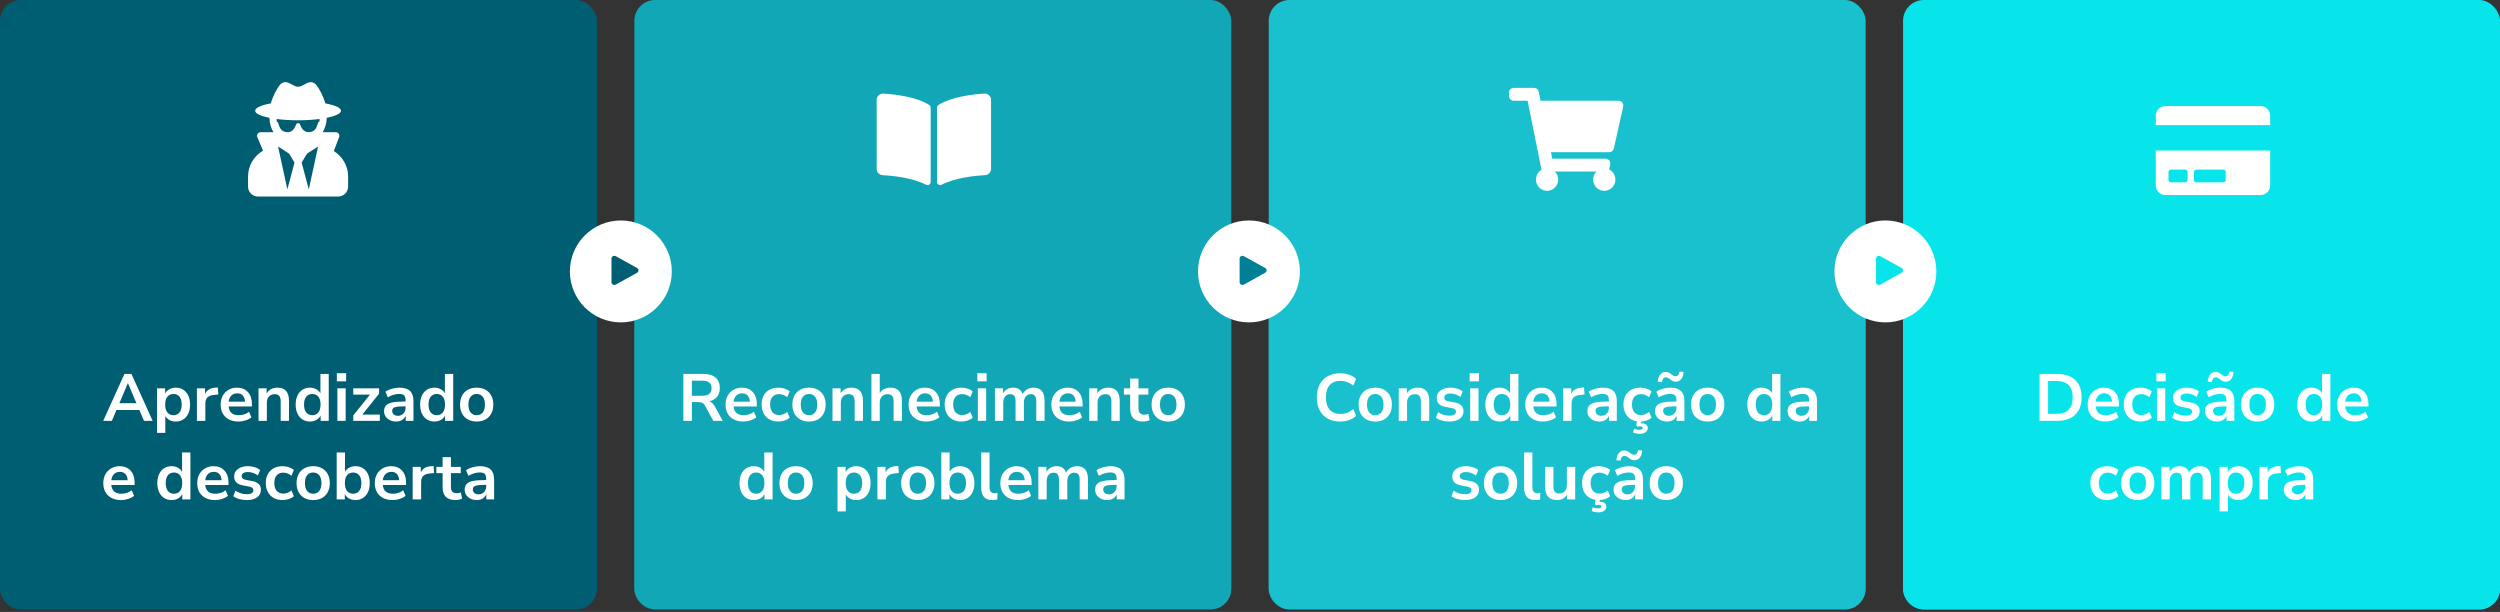 <svg width="764" height="187" viewBox="0 0 764 187" fill="none" xmlns="http://www.w3.org/2000/svg">
<rect x="0" y="0" width="764" height="187" fill="#333333" stroke="none"/>
<rect width="182.419" height="186.233" rx="6.356" fill="#005E72"/>
<g style="mix-blend-mode:multiply" opacity="0.5">
<path d="M0 82.629H182.419V179.877C182.419 183.387 179.574 186.233 176.063 186.233H6.356C2.846 186.233 0 183.387 0 179.877V82.629Z" fill="#005E72"/>
</g>
<rect x="193.86" width="182.419" height="186.233" rx="6.356" fill="#11A7B6"/>
<rect x="387.72" width="182.419" height="186.233" rx="6.356" fill="#19C1CE"/>
<rect x="581.581" width="182.419" height="186.233" rx="6.356" fill="#07E5EB"/>
<g style="mix-blend-mode:multiply" opacity="0.5">
<path d="M193.86 82.629H376.28V179.877C376.28 183.387 373.434 186.233 369.923 186.233H200.216C196.706 186.233 193.86 183.387 193.86 179.877V82.629Z" fill="#11A7B6"/>
</g>
<g style="mix-blend-mode:multiply" opacity="0.5">
<path d="M387.72 82.629H570.14V179.877C570.14 183.387 567.294 186.233 563.784 186.233H394.077C390.566 186.233 387.72 183.387 387.72 179.877V82.629Z" fill="#19C1CE"/>
</g>
<g style="mix-blend-mode:multiply">
<path d="M581.581 82.629H764V179.877C764 183.387 761.154 186.233 757.644 186.233H587.937C584.427 186.233 581.581 183.387 581.581 179.877V82.629Z" fill="#07E5EB"/>
</g>
<path d="M31.542 128.615L38.031 114.276H40.166L46.655 128.615H44.01L42.587 125.3H35.59L34.187 128.615H31.542ZM39.068 117.103L36.485 123.226H41.692L39.109 117.103H39.068ZM47.98 132.277V118.669H50.461V120.256C50.746 119.714 51.173 119.28 51.742 118.954C52.325 118.629 52.983 118.466 53.715 118.466C54.583 118.466 55.342 118.676 55.993 119.097C56.658 119.517 57.173 120.114 57.539 120.886C57.905 121.646 58.088 122.561 58.088 123.632C58.088 124.69 57.905 125.612 57.539 126.398C57.173 127.171 56.664 127.768 56.014 128.188C55.363 128.609 54.597 128.819 53.715 128.819C53.01 128.819 52.373 128.67 51.803 128.371C51.247 128.06 50.82 127.646 50.522 127.131V132.277H47.98ZM53.003 126.887C53.763 126.887 54.373 126.615 54.834 126.073C55.295 125.517 55.525 124.704 55.525 123.632C55.525 122.548 55.295 121.741 54.834 121.212C54.373 120.67 53.763 120.398 53.003 120.398C52.244 120.398 51.634 120.67 51.173 121.212C50.712 121.741 50.481 122.548 50.481 123.632C50.481 124.704 50.712 125.517 51.173 126.073C51.634 126.615 52.244 126.887 53.003 126.887ZM60.175 128.615V118.669H62.657V120.419C63.145 119.239 64.189 118.588 65.789 118.466L66.562 118.405L66.725 120.561L65.26 120.703C63.592 120.866 62.758 121.72 62.758 123.266V128.615H60.175ZM72.883 128.819C71.758 128.819 70.788 128.609 69.975 128.188C69.161 127.768 68.53 127.171 68.083 126.398C67.649 125.626 67.432 124.71 67.432 123.653C67.432 122.622 67.642 121.72 68.063 120.948C68.496 120.175 69.086 119.571 69.832 119.137C70.591 118.69 71.453 118.466 72.415 118.466C73.826 118.466 74.937 118.914 75.751 119.809C76.578 120.703 76.992 121.924 76.992 123.47V124.222H69.873C70.063 125.998 71.08 126.887 72.924 126.887C73.48 126.887 74.036 126.805 74.592 126.643C75.147 126.466 75.656 126.195 76.117 125.829L76.829 127.537C76.354 127.931 75.758 128.243 75.039 128.473C74.32 128.704 73.602 128.819 72.883 128.819ZM72.517 120.195C71.771 120.195 71.168 120.425 70.707 120.886C70.246 121.348 69.968 121.971 69.873 122.758H74.876C74.822 121.931 74.592 121.3 74.185 120.866C73.792 120.419 73.236 120.195 72.517 120.195ZM79.005 128.615V118.669H81.487V120.215C81.826 119.646 82.28 119.212 82.849 118.914C83.432 118.615 84.083 118.466 84.802 118.466C87.148 118.466 88.32 119.829 88.32 122.554V128.615H85.778V122.676C85.778 121.903 85.629 121.341 85.331 120.988C85.046 120.636 84.598 120.459 83.988 120.459C83.243 120.459 82.646 120.697 82.198 121.171C81.764 121.632 81.547 122.249 81.547 123.022V128.615H79.005ZM94.727 128.819C93.859 128.819 93.093 128.609 92.428 128.188C91.777 127.768 91.269 127.171 90.903 126.398C90.537 125.612 90.354 124.69 90.354 123.632C90.354 122.561 90.537 121.646 90.903 120.886C91.269 120.114 91.777 119.517 92.428 119.097C93.093 118.676 93.859 118.466 94.727 118.466C95.432 118.466 96.069 118.622 96.639 118.934C97.208 119.246 97.635 119.659 97.92 120.175V114.276H100.462V128.615H97.981V126.968C97.71 127.537 97.283 127.992 96.7 128.331C96.117 128.656 95.459 128.819 94.727 128.819ZM95.439 126.887C96.198 126.887 96.808 126.615 97.269 126.073C97.73 125.517 97.961 124.704 97.961 123.632C97.961 122.548 97.73 121.741 97.269 121.212C96.808 120.67 96.198 120.398 95.439 120.398C94.679 120.398 94.069 120.67 93.608 121.212C93.147 121.741 92.916 122.548 92.916 123.632C92.916 124.704 93.147 125.517 93.608 126.073C94.069 126.615 94.679 126.887 95.439 126.887ZM102.936 116.534V114.052H105.783V116.534H102.936ZM103.099 128.615V118.669H105.641V128.615H103.099ZM107.957 128.615V126.968L113.083 120.581H107.957V118.669H115.849V120.317L110.723 126.704H116.073V128.615H107.957ZM121.091 128.819C120.373 128.819 119.729 128.683 119.159 128.412C118.603 128.127 118.163 127.748 117.837 127.273C117.525 126.798 117.369 126.263 117.369 125.666C117.369 124.934 117.559 124.358 117.939 123.937C118.319 123.504 118.936 123.192 119.79 123.002C120.644 122.812 121.79 122.717 123.227 122.717H123.939V122.29C123.939 121.612 123.79 121.124 123.492 120.825C123.193 120.527 122.692 120.378 121.986 120.378C121.43 120.378 120.861 120.466 120.278 120.642C119.695 120.805 119.105 121.063 118.508 121.415L117.776 119.686C118.129 119.442 118.542 119.232 119.017 119.056C119.505 118.866 120.014 118.724 120.542 118.629C121.085 118.52 121.593 118.466 122.068 118.466C123.519 118.466 124.597 118.805 125.302 119.483C126.007 120.147 126.359 121.185 126.359 122.595V128.615H123.98V127.029C123.749 127.585 123.383 128.026 122.881 128.351C122.38 128.663 121.783 128.819 121.091 128.819ZM121.62 127.07C122.285 127.07 122.834 126.839 123.268 126.378C123.715 125.917 123.939 125.334 123.939 124.629V124.181H123.247C121.973 124.181 121.085 124.283 120.583 124.487C120.095 124.676 119.851 125.029 119.851 125.544C119.851 125.992 120.007 126.358 120.319 126.643C120.63 126.927 121.064 127.07 121.62 127.07ZM132.764 128.819C131.896 128.819 131.13 128.609 130.465 128.188C129.815 127.768 129.306 127.171 128.94 126.398C128.574 125.612 128.391 124.69 128.391 123.632C128.391 122.561 128.574 121.646 128.94 120.886C129.306 120.114 129.815 119.517 130.465 119.097C131.13 118.676 131.896 118.466 132.764 118.466C133.469 118.466 134.106 118.622 134.676 118.934C135.245 119.246 135.672 119.659 135.957 120.175V114.276H138.5V128.615H136.018V126.968C135.747 127.537 135.32 127.992 134.737 128.331C134.154 128.656 133.496 128.819 132.764 128.819ZM133.476 126.887C134.235 126.887 134.845 126.615 135.306 126.073C135.767 125.517 135.998 124.704 135.998 123.632C135.998 122.548 135.767 121.741 135.306 121.212C134.845 120.67 134.235 120.398 133.476 120.398C132.716 120.398 132.106 120.67 131.645 121.212C131.184 121.741 130.954 122.548 130.954 123.632C130.954 124.704 131.184 125.517 131.645 126.073C132.106 126.615 132.716 126.887 133.476 126.887ZM145.671 128.819C144.641 128.819 143.746 128.609 142.987 128.188C142.227 127.768 141.637 127.171 141.217 126.398C140.797 125.612 140.587 124.69 140.587 123.632C140.587 122.575 140.797 121.659 141.217 120.886C141.637 120.114 142.227 119.517 142.987 119.097C143.746 118.676 144.641 118.466 145.671 118.466C146.702 118.466 147.597 118.676 148.356 119.097C149.116 119.517 149.705 120.114 150.126 120.886C150.546 121.659 150.756 122.575 150.756 123.632C150.756 124.69 150.546 125.612 150.126 126.398C149.705 127.171 149.116 127.768 148.356 128.188C147.597 128.609 146.702 128.819 145.671 128.819ZM145.671 126.887C146.431 126.887 147.041 126.615 147.502 126.073C147.963 125.517 148.193 124.704 148.193 123.632C148.193 122.548 147.963 121.741 147.502 121.212C147.041 120.67 146.431 120.398 145.671 120.398C144.912 120.398 144.302 120.67 143.841 121.212C143.38 121.741 143.149 122.548 143.149 123.632C143.149 124.704 143.38 125.517 143.841 126.073C144.302 126.615 144.912 126.887 145.671 126.887ZM37.021 152.819C35.895 152.819 34.926 152.609 34.112 152.188C33.299 151.768 32.668 151.171 32.221 150.398C31.787 149.626 31.57 148.71 31.57 147.653C31.57 146.622 31.78 145.72 32.2 144.948C32.634 144.175 33.224 143.571 33.97 143.137C34.729 142.69 35.59 142.466 36.553 142.466C37.963 142.466 39.075 142.914 39.889 143.809C40.716 144.703 41.13 145.924 41.13 147.47V148.222H34.011C34.2 149.998 35.218 150.887 37.062 150.887C37.617 150.887 38.173 150.805 38.729 150.643C39.285 150.466 39.794 150.195 40.255 149.829L40.967 151.537C40.492 151.931 39.896 152.243 39.177 152.473C38.458 152.704 37.74 152.819 37.021 152.819ZM36.655 144.195C35.909 144.195 35.306 144.425 34.845 144.886C34.384 145.348 34.106 145.971 34.011 146.758H39.014C38.96 145.931 38.729 145.3 38.323 144.866C37.929 144.419 37.373 144.195 36.655 144.195ZM52.449 152.819C51.581 152.819 50.815 152.609 50.151 152.188C49.5 151.768 48.991 151.171 48.625 150.398C48.259 149.612 48.076 148.69 48.076 147.632C48.076 146.561 48.259 145.646 48.625 144.886C48.991 144.114 49.5 143.517 50.151 143.097C50.815 142.676 51.581 142.466 52.449 142.466C53.154 142.466 53.791 142.622 54.361 142.934C54.93 143.246 55.357 143.659 55.642 144.175V138.276H58.185V152.615H55.703V150.968C55.432 151.537 55.005 151.992 54.422 152.331C53.839 152.656 53.181 152.819 52.449 152.819ZM53.161 150.887C53.92 150.887 54.53 150.615 54.991 150.073C55.452 149.517 55.683 148.704 55.683 147.632C55.683 146.548 55.452 145.741 54.991 145.212C54.53 144.67 53.92 144.398 53.161 144.398C52.401 144.398 51.791 144.67 51.33 145.212C50.869 145.741 50.639 146.548 50.639 147.632C50.639 148.704 50.869 149.517 51.33 150.073C51.791 150.615 52.401 150.887 53.161 150.887ZM65.723 152.819C64.597 152.819 63.628 152.609 62.814 152.188C62 151.768 61.37 151.171 60.922 150.398C60.489 149.626 60.272 148.71 60.272 147.653C60.272 146.622 60.482 145.72 60.902 144.948C61.336 144.175 61.926 143.571 62.672 143.137C63.431 142.69 64.292 142.466 65.255 142.466C66.665 142.466 67.777 142.914 68.59 143.809C69.418 144.703 69.831 145.924 69.831 147.47V148.222H62.712C62.902 149.998 63.919 150.887 65.763 150.887C66.319 150.887 66.875 150.805 67.431 150.643C67.987 150.466 68.496 150.195 68.957 149.829L69.668 151.537C69.194 151.931 68.597 152.243 67.879 152.473C67.16 152.704 66.441 152.819 65.723 152.819ZM65.356 144.195C64.611 144.195 64.007 144.425 63.546 144.886C63.085 145.348 62.807 145.971 62.712 146.758H67.716C67.662 145.931 67.431 145.3 67.024 144.866C66.631 144.419 66.075 144.195 65.356 144.195ZM75.485 152.819C74.645 152.819 73.858 152.717 73.126 152.514C72.394 152.31 71.784 152.019 71.295 151.639L71.946 149.971C72.448 150.31 73.011 150.575 73.634 150.765C74.258 150.941 74.882 151.029 75.506 151.029C76.156 151.029 76.638 150.921 76.95 150.704C77.275 150.473 77.438 150.175 77.438 149.809C77.438 149.239 77.018 148.873 76.177 148.71L74.143 148.324C72.421 147.998 71.56 147.103 71.56 145.639C71.56 144.988 71.736 144.425 72.089 143.951C72.455 143.476 72.957 143.11 73.594 142.853C74.231 142.595 74.963 142.466 75.79 142.466C76.496 142.466 77.174 142.568 77.824 142.771C78.475 142.961 79.031 143.253 79.492 143.646L78.801 145.314C78.407 144.988 77.933 144.731 77.377 144.541C76.835 144.351 76.312 144.256 75.811 144.256C75.146 144.256 74.651 144.371 74.326 144.602C74.014 144.832 73.858 145.137 73.858 145.517C73.858 146.114 74.245 146.48 75.017 146.615L77.052 147.002C77.933 147.165 78.597 147.463 79.045 147.897C79.506 148.331 79.736 148.914 79.736 149.646C79.736 150.636 79.35 151.415 78.577 151.985C77.804 152.541 76.773 152.819 75.485 152.819ZM86.373 152.819C85.329 152.819 84.42 152.609 83.647 152.188C82.874 151.754 82.278 151.144 81.857 150.358C81.437 149.571 81.227 148.649 81.227 147.592C81.227 146.534 81.437 145.625 81.857 144.866C82.278 144.093 82.874 143.503 83.647 143.097C84.42 142.676 85.329 142.466 86.373 142.466C87.01 142.466 87.641 142.568 88.264 142.771C88.888 142.975 89.403 143.259 89.81 143.625L89.057 145.395C88.705 145.083 88.305 144.846 87.857 144.683C87.424 144.52 87.003 144.439 86.596 144.439C85.715 144.439 85.03 144.717 84.542 145.273C84.067 145.815 83.83 146.595 83.83 147.612C83.83 148.615 84.067 149.409 84.542 149.992C85.03 150.561 85.715 150.846 86.596 150.846C86.99 150.846 87.41 150.765 87.857 150.602C88.305 150.439 88.705 150.195 89.057 149.87L89.81 151.66C89.403 152.012 88.881 152.297 88.244 152.514C87.62 152.717 86.996 152.819 86.373 152.819ZM95.707 152.819C94.676 152.819 93.781 152.609 93.022 152.188C92.263 151.768 91.673 151.171 91.252 150.398C90.832 149.612 90.622 148.69 90.622 147.632C90.622 146.575 90.832 145.659 91.252 144.886C91.673 144.114 92.263 143.517 93.022 143.097C93.781 142.676 94.676 142.466 95.707 142.466C96.737 142.466 97.632 142.676 98.391 143.097C99.151 143.517 99.741 144.114 100.161 144.886C100.581 145.659 100.792 146.575 100.792 147.632C100.792 148.69 100.581 149.612 100.161 150.398C99.741 151.171 99.151 151.768 98.391 152.188C97.632 152.609 96.737 152.819 95.707 152.819ZM95.707 150.887C96.466 150.887 97.076 150.615 97.537 150.073C97.998 149.517 98.229 148.704 98.229 147.632C98.229 146.548 97.998 145.741 97.537 145.212C97.076 144.67 96.466 144.398 95.707 144.398C94.947 144.398 94.337 144.67 93.876 145.212C93.415 145.741 93.185 146.548 93.185 147.632C93.185 148.704 93.415 149.517 93.876 150.073C94.337 150.615 94.947 150.887 95.707 150.887ZM108.626 152.819C107.894 152.819 107.236 152.656 106.653 152.331C106.083 152.005 105.656 151.565 105.371 151.009V152.615H102.89V138.276H105.432V144.134C105.731 143.632 106.158 143.232 106.714 142.934C107.283 142.622 107.921 142.466 108.626 142.466C109.507 142.466 110.273 142.676 110.924 143.097C111.575 143.517 112.083 144.114 112.45 144.886C112.816 145.646 112.999 146.561 112.999 147.632C112.999 148.69 112.816 149.612 112.45 150.398C112.083 151.171 111.568 151.768 110.904 152.188C110.253 152.609 109.494 152.819 108.626 152.819ZM107.914 150.887C108.673 150.887 109.283 150.615 109.744 150.073C110.205 149.517 110.436 148.704 110.436 147.632C110.436 146.548 110.205 145.741 109.744 145.212C109.283 144.67 108.673 144.398 107.914 144.398C107.155 144.398 106.544 144.67 106.083 145.212C105.622 145.741 105.392 146.548 105.392 147.632C105.392 148.704 105.622 149.517 106.083 150.073C106.544 150.615 107.155 150.887 107.914 150.887ZM119.988 152.819C118.862 152.819 117.893 152.609 117.079 152.188C116.265 151.768 115.635 151.171 115.187 150.398C114.754 149.626 114.537 148.71 114.537 147.653C114.537 146.622 114.747 145.72 115.167 144.948C115.601 144.175 116.191 143.571 116.937 143.137C117.696 142.69 118.557 142.466 119.52 142.466C120.93 142.466 122.042 142.914 122.855 143.809C123.683 144.703 124.096 145.924 124.096 147.47V148.222H116.977C117.167 149.998 118.184 150.887 120.028 150.887C120.584 150.887 121.14 150.805 121.696 150.643C122.252 150.466 122.76 150.195 123.221 149.829L123.933 151.537C123.459 151.931 122.862 152.243 122.144 152.473C121.425 152.704 120.706 152.819 119.988 152.819ZM119.621 144.195C118.876 144.195 118.272 144.425 117.811 144.886C117.35 145.348 117.072 145.971 116.977 146.758H121.981C121.927 145.931 121.696 145.3 121.289 144.866C120.896 144.419 120.34 144.195 119.621 144.195ZM126.11 152.615V142.669H128.591V144.419C129.079 143.239 130.123 142.588 131.723 142.466L132.496 142.405L132.659 144.561L131.194 144.703C129.527 144.866 128.693 145.72 128.693 147.266V152.615H126.11ZM139.207 152.819C136.576 152.819 135.261 151.517 135.261 148.914V144.581H133.349V142.669H135.261V139.7H137.803V142.669H140.813V144.581H137.803V148.771C137.803 149.422 137.945 149.91 138.23 150.236C138.515 150.561 138.976 150.724 139.613 150.724C139.803 150.724 140 150.704 140.203 150.663C140.407 150.609 140.617 150.554 140.834 150.5L141.22 152.371C140.976 152.507 140.664 152.615 140.285 152.697C139.918 152.778 139.559 152.819 139.207 152.819ZM145.731 152.819C145.013 152.819 144.368 152.683 143.799 152.412C143.243 152.127 142.802 151.748 142.477 151.273C142.165 150.798 142.009 150.263 142.009 149.666C142.009 148.934 142.199 148.358 142.579 147.937C142.958 147.504 143.575 147.192 144.429 147.002C145.284 146.812 146.43 146.717 147.867 146.717H148.579V146.29C148.579 145.612 148.43 145.124 148.131 144.825C147.833 144.527 147.331 144.378 146.626 144.378C146.07 144.378 145.501 144.466 144.918 144.642C144.335 144.805 143.745 145.063 143.148 145.415L142.416 143.686C142.768 143.442 143.182 143.232 143.657 143.056C144.145 142.866 144.653 142.724 145.182 142.629C145.724 142.52 146.233 142.466 146.708 142.466C148.158 142.466 149.236 142.805 149.941 143.483C150.647 144.147 150.999 145.185 150.999 146.595V152.615H148.619V151.029C148.389 151.585 148.023 152.026 147.521 152.351C147.019 152.663 146.423 152.819 145.731 152.819ZM146.26 151.07C146.924 151.07 147.474 150.839 147.908 150.378C148.355 149.917 148.579 149.334 148.579 148.629V148.181H147.887C146.613 148.181 145.724 148.283 145.223 148.487C144.735 148.676 144.491 149.029 144.491 149.544C144.491 149.992 144.646 150.358 144.958 150.643C145.27 150.927 145.704 151.07 146.26 151.07Z" fill="white"/>
<path d="M208.834 128.615V114.276H215.058C216.631 114.276 217.844 114.656 218.698 115.415C219.553 116.161 219.98 117.212 219.98 118.568C219.98 119.639 219.702 120.527 219.146 121.232C218.59 121.924 217.79 122.392 216.746 122.636C217.437 122.853 218.007 123.375 218.454 124.202L220.854 128.615H217.987L215.505 124.039C215.261 123.592 214.97 123.287 214.631 123.124C214.305 122.961 213.885 122.88 213.369 122.88H211.437V128.615H208.834ZM211.437 120.948H214.61C216.509 120.948 217.458 120.175 217.458 118.629C217.458 117.097 216.509 116.33 214.61 116.33H211.437V120.948ZM227.177 128.819C226.051 128.819 225.082 128.609 224.268 128.188C223.455 127.768 222.824 127.171 222.377 126.398C221.943 125.626 221.726 124.71 221.726 123.653C221.726 122.622 221.936 121.72 222.356 120.948C222.79 120.175 223.38 119.571 224.126 119.137C224.885 118.69 225.746 118.466 226.709 118.466C228.119 118.466 229.231 118.914 230.045 119.809C230.872 120.703 231.285 121.924 231.285 123.47V124.222H224.167C224.357 125.998 225.373 126.887 227.218 126.887C227.774 126.887 228.329 126.805 228.885 126.643C229.441 126.466 229.95 126.195 230.411 125.829L231.123 127.537C230.648 127.931 230.052 128.243 229.333 128.473C228.614 128.704 227.896 128.819 227.177 128.819ZM226.811 120.195C226.065 120.195 225.462 120.425 225.001 120.886C224.54 121.348 224.262 121.971 224.167 122.758H229.17C229.116 121.931 228.885 121.3 228.479 120.866C228.085 120.419 227.529 120.195 226.811 120.195ZM237.896 128.819C236.852 128.819 235.943 128.609 235.17 128.188C234.397 127.754 233.801 127.144 233.38 126.358C232.96 125.571 232.75 124.649 232.75 123.592C232.75 122.534 232.96 121.625 233.38 120.866C233.801 120.093 234.397 119.503 235.17 119.097C235.943 118.676 236.852 118.466 237.896 118.466C238.533 118.466 239.163 118.568 239.787 118.771C240.411 118.975 240.926 119.259 241.333 119.625L240.58 121.395C240.228 121.083 239.828 120.846 239.38 120.683C238.947 120.52 238.526 120.439 238.119 120.439C237.238 120.439 236.553 120.717 236.065 121.273C235.591 121.815 235.353 122.595 235.353 123.612C235.353 124.615 235.591 125.409 236.065 125.992C236.553 126.561 237.238 126.846 238.119 126.846C238.513 126.846 238.933 126.765 239.38 126.602C239.828 126.439 240.228 126.195 240.58 125.87L241.333 127.66C240.926 128.012 240.404 128.297 239.767 128.514C239.143 128.717 238.519 128.819 237.896 128.819ZM247.23 128.819C246.199 128.819 245.304 128.609 244.545 128.188C243.786 127.768 243.196 127.171 242.775 126.398C242.355 125.612 242.145 124.69 242.145 123.632C242.145 122.575 242.355 121.659 242.775 120.886C243.196 120.114 243.786 119.517 244.545 119.097C245.304 118.676 246.199 118.466 247.23 118.466C248.26 118.466 249.155 118.676 249.915 119.097C250.674 119.517 251.264 120.114 251.684 120.886C252.104 121.659 252.315 122.575 252.315 123.632C252.315 124.69 252.104 125.612 251.684 126.398C251.264 127.171 250.674 127.768 249.915 128.188C249.155 128.609 248.26 128.819 247.23 128.819ZM247.23 126.887C247.989 126.887 248.599 126.615 249.06 126.073C249.521 125.517 249.752 124.704 249.752 123.632C249.752 122.548 249.521 121.741 249.06 121.212C248.599 120.67 247.989 120.398 247.23 120.398C246.47 120.398 245.86 120.67 245.399 121.212C244.938 121.741 244.708 122.548 244.708 123.632C244.708 124.704 244.938 125.517 245.399 126.073C245.86 126.615 246.47 126.887 247.23 126.887ZM254.413 128.615V118.669H256.894V120.215C257.233 119.646 257.688 119.212 258.257 118.914C258.84 118.615 259.491 118.466 260.21 118.466C262.556 118.466 263.728 119.829 263.728 122.554V128.615H261.186V122.676C261.186 121.903 261.037 121.341 260.739 120.988C260.454 120.636 260.006 120.459 259.396 120.459C258.65 120.459 258.054 120.697 257.606 121.171C257.172 121.632 256.955 122.249 256.955 123.022V128.615H254.413ZM266.311 128.615V114.276H268.853V120.114C269.192 119.571 269.646 119.164 270.216 118.893C270.785 118.608 271.416 118.466 272.108 118.466C274.453 118.466 275.626 119.829 275.626 122.554V128.615H273.084V122.676C273.084 121.903 272.935 121.341 272.636 120.988C272.352 120.636 271.904 120.459 271.294 120.459C270.548 120.459 269.952 120.697 269.504 121.171C269.07 121.632 268.853 122.249 268.853 123.022V128.615H266.311ZM283.11 128.819C281.985 128.819 281.015 128.609 280.202 128.188C279.388 127.768 278.758 127.171 278.31 126.398C277.876 125.626 277.659 124.71 277.659 123.653C277.659 122.622 277.87 121.72 278.29 120.948C278.724 120.175 279.314 119.571 280.059 119.137C280.819 118.69 281.68 118.466 282.643 118.466C284.053 118.466 285.165 118.914 285.978 119.809C286.805 120.703 287.219 121.924 287.219 123.47V124.222H280.1C280.29 125.998 281.307 126.887 283.151 126.887C283.707 126.887 284.263 126.805 284.819 126.643C285.375 126.466 285.883 126.195 286.344 125.829L287.056 127.537C286.582 127.931 285.985 128.243 285.266 128.473C284.548 128.704 283.829 128.819 283.11 128.819ZM282.744 120.195C281.998 120.195 281.395 120.425 280.934 120.886C280.473 121.348 280.195 121.971 280.1 122.758H285.104C285.049 121.931 284.819 121.3 284.412 120.866C284.019 120.419 283.463 120.195 282.744 120.195ZM293.829 128.819C292.785 128.819 291.877 128.609 291.104 128.188C290.331 127.754 289.734 127.144 289.314 126.358C288.893 125.571 288.683 124.649 288.683 123.592C288.683 122.534 288.893 121.625 289.314 120.866C289.734 120.093 290.331 119.503 291.104 119.097C291.877 118.676 292.785 118.466 293.829 118.466C294.466 118.466 295.097 118.568 295.721 118.771C296.344 118.975 296.86 119.259 297.266 119.625L296.514 121.395C296.161 121.083 295.761 120.846 295.314 120.683C294.88 120.52 294.46 120.439 294.053 120.439C293.171 120.439 292.487 120.717 291.999 121.273C291.524 121.815 291.287 122.595 291.287 123.612C291.287 124.615 291.524 125.409 291.999 125.992C292.487 126.561 293.171 126.846 294.053 126.846C294.446 126.846 294.866 126.765 295.314 126.602C295.761 126.439 296.161 126.195 296.514 125.87L297.266 127.66C296.86 128.012 296.338 128.297 295.7 128.514C295.077 128.717 294.453 128.819 293.829 128.819ZM298.663 116.534V114.052H301.511V116.534H298.663ZM298.826 128.615V118.669H301.369V128.615H298.826ZM304.051 128.615V118.669H306.532V120.195C306.831 119.653 307.244 119.232 307.773 118.934C308.302 118.622 308.912 118.466 309.604 118.466C311.095 118.466 312.071 119.117 312.532 120.419C312.844 119.809 313.292 119.334 313.875 118.995C314.458 118.642 315.122 118.466 315.868 118.466C318.105 118.466 319.224 119.829 319.224 122.554V128.615H316.682V122.656C316.682 121.897 316.553 121.341 316.295 120.988C316.051 120.636 315.631 120.459 315.034 120.459C314.37 120.459 313.848 120.697 313.468 121.171C313.088 121.632 312.899 122.276 312.899 123.103V128.615H310.356V122.656C310.356 121.897 310.227 121.341 309.97 120.988C309.726 120.636 309.312 120.459 308.729 120.459C308.065 120.459 307.543 120.697 307.163 121.171C306.783 121.632 306.593 122.276 306.593 123.103V128.615H304.051ZM326.749 128.819C325.623 128.819 324.654 128.609 323.84 128.188C323.027 127.768 322.396 127.171 321.949 126.398C321.515 125.626 321.298 124.71 321.298 123.653C321.298 122.622 321.508 121.72 321.928 120.948C322.362 120.175 322.952 119.571 323.698 119.137C324.457 118.69 325.318 118.466 326.281 118.466C327.691 118.466 328.803 118.914 329.617 119.809C330.444 120.703 330.857 121.924 330.857 123.47V124.222H323.739C323.928 125.998 324.945 126.887 326.789 126.887C327.345 126.887 327.901 126.805 328.457 126.643C329.013 126.466 329.522 126.195 329.983 125.829L330.695 127.537C330.22 127.931 329.623 128.243 328.905 128.473C328.186 128.704 327.467 128.819 326.749 128.819ZM326.383 120.195C325.637 120.195 325.033 120.425 324.572 120.886C324.111 121.348 323.833 121.971 323.739 122.758H328.742C328.688 121.931 328.457 121.3 328.051 120.866C327.657 120.419 327.101 120.195 326.383 120.195ZM332.871 128.615V118.669H335.352V120.215C335.691 119.646 336.145 119.212 336.715 118.914C337.298 118.615 337.949 118.466 338.668 118.466C341.013 118.466 342.186 119.829 342.186 122.554V128.615H339.644V122.676C339.644 121.903 339.495 121.341 339.196 120.988C338.912 120.636 338.464 120.459 337.854 120.459C337.108 120.459 336.512 120.697 336.064 121.171C335.63 121.632 335.413 122.249 335.413 123.022V128.615H332.871ZM349.325 128.819C346.694 128.819 345.379 127.517 345.379 124.914V120.581H343.467V118.669H345.379V115.7H347.921V118.669H350.931V120.581H347.921V124.771C347.921 125.422 348.064 125.91 348.348 126.236C348.633 126.561 349.094 126.724 349.731 126.724C349.921 126.724 350.118 126.704 350.321 126.663C350.525 126.609 350.735 126.554 350.952 126.5L351.338 128.371C351.094 128.507 350.782 128.615 350.403 128.697C350.036 128.778 349.677 128.819 349.325 128.819ZM357.011 128.819C355.98 128.819 355.086 128.609 354.326 128.188C353.567 127.768 352.977 127.171 352.557 126.398C352.136 125.612 351.926 124.69 351.926 123.632C351.926 122.575 352.136 121.659 352.557 120.886C352.977 120.114 353.567 119.517 354.326 119.097C355.086 118.676 355.98 118.466 357.011 118.466C358.042 118.466 358.936 118.676 359.696 119.097C360.455 119.517 361.045 120.114 361.465 120.886C361.886 121.659 362.096 122.575 362.096 123.632C362.096 124.69 361.886 125.612 361.465 126.398C361.045 127.171 360.455 127.768 359.696 128.188C358.936 128.609 358.042 128.819 357.011 128.819ZM357.011 126.887C357.77 126.887 358.381 126.615 358.842 126.073C359.303 125.517 359.533 124.704 359.533 123.632C359.533 122.548 359.303 121.741 358.842 121.212C358.381 120.67 357.77 120.398 357.011 120.398C356.252 120.398 355.641 120.67 355.18 121.212C354.719 121.741 354.489 122.548 354.489 123.632C354.489 124.704 354.719 125.517 355.18 126.073C355.641 126.615 356.252 126.887 357.011 126.887ZM230.369 152.819C229.502 152.819 228.735 152.609 228.071 152.188C227.42 151.768 226.912 151.171 226.546 150.398C226.18 149.612 225.996 148.69 225.996 147.632C225.996 146.561 226.18 145.646 226.546 144.886C226.912 144.114 227.42 143.517 228.071 143.097C228.735 142.676 229.502 142.466 230.369 142.466C231.075 142.466 231.712 142.622 232.281 142.934C232.851 143.246 233.278 143.659 233.563 144.175V138.276H236.105V152.615H233.624V150.968C233.353 151.537 232.925 151.992 232.342 152.331C231.759 152.656 231.102 152.819 230.369 152.819ZM231.081 150.887C231.841 150.887 232.451 150.615 232.912 150.073C233.373 149.517 233.603 148.704 233.603 147.632C233.603 146.548 233.373 145.741 232.912 145.212C232.451 144.67 231.841 144.398 231.081 144.398C230.322 144.398 229.712 144.67 229.251 145.212C228.79 145.741 228.559 146.548 228.559 147.632C228.559 148.704 228.79 149.517 229.251 150.073C229.712 150.615 230.322 150.887 231.081 150.887ZM243.277 152.819C242.246 152.819 241.352 152.609 240.592 152.188C239.833 151.768 239.243 151.171 238.823 150.398C238.402 149.612 238.192 148.69 238.192 147.632C238.192 146.575 238.402 145.659 238.823 144.886C239.243 144.114 239.833 143.517 240.592 143.097C241.352 142.676 242.246 142.466 243.277 142.466C244.308 142.466 245.202 142.676 245.962 143.097C246.721 143.517 247.311 144.114 247.731 144.886C248.152 145.659 248.362 146.575 248.362 147.632C248.362 148.69 248.152 149.612 247.731 150.398C247.311 151.171 246.721 151.768 245.962 152.188C245.202 152.609 244.308 152.819 243.277 152.819ZM243.277 150.887C244.036 150.887 244.647 150.615 245.108 150.073C245.569 149.517 245.799 148.704 245.799 147.632C245.799 146.548 245.569 145.741 245.108 145.212C244.647 144.67 244.036 144.398 243.277 144.398C242.518 144.398 241.908 144.67 241.446 145.212C240.985 145.741 240.755 146.548 240.755 147.632C240.755 148.704 240.985 149.517 241.446 150.073C241.908 150.615 242.518 150.887 243.277 150.887ZM255.942 156.277V142.669H258.424V144.256C258.709 143.714 259.136 143.28 259.705 142.954C260.288 142.629 260.946 142.466 261.678 142.466C262.546 142.466 263.305 142.676 263.956 143.097C264.621 143.517 265.136 144.114 265.502 144.886C265.868 145.646 266.051 146.561 266.051 147.632C266.051 148.69 265.868 149.612 265.502 150.398C265.136 151.171 264.627 151.768 263.977 152.188C263.326 152.609 262.56 152.819 261.678 152.819C260.973 152.819 260.336 152.67 259.766 152.371C259.21 152.06 258.783 151.646 258.485 151.131V156.277H255.942ZM260.966 150.887C261.726 150.887 262.336 150.615 262.797 150.073C263.258 149.517 263.488 148.704 263.488 147.632C263.488 146.548 263.258 145.741 262.797 145.212C262.336 144.67 261.726 144.398 260.966 144.398C260.207 144.398 259.597 144.67 259.136 145.212C258.675 145.741 258.444 146.548 258.444 147.632C258.444 148.704 258.675 149.517 259.136 150.073C259.597 150.615 260.207 150.887 260.966 150.887ZM268.138 152.615V142.669H270.62V144.419C271.108 143.239 272.152 142.588 273.752 142.466L274.525 142.405L274.687 144.561L273.223 144.703C271.555 144.866 270.721 145.72 270.721 147.266V152.615H268.138ZM280.48 152.819C279.449 152.819 278.554 152.609 277.795 152.188C277.036 151.768 276.446 151.171 276.026 150.398C275.605 149.612 275.395 148.69 275.395 147.632C275.395 146.575 275.605 145.659 276.026 144.886C276.446 144.114 277.036 143.517 277.795 143.097C278.554 142.676 279.449 142.466 280.48 142.466C281.51 142.466 282.405 142.676 283.165 143.097C283.924 143.517 284.514 144.114 284.934 144.886C285.355 145.659 285.565 146.575 285.565 147.632C285.565 148.69 285.355 149.612 284.934 150.398C284.514 151.171 283.924 151.768 283.165 152.188C282.405 152.609 281.51 152.819 280.48 152.819ZM280.48 150.887C281.239 150.887 281.849 150.615 282.31 150.073C282.771 149.517 283.002 148.704 283.002 147.632C283.002 146.548 282.771 145.741 282.31 145.212C281.849 144.67 281.239 144.398 280.48 144.398C279.721 144.398 279.11 144.67 278.649 145.212C278.188 145.741 277.958 146.548 277.958 147.632C277.958 148.704 278.188 149.517 278.649 150.073C279.11 150.615 279.721 150.887 280.48 150.887ZM293.399 152.819C292.667 152.819 292.009 152.656 291.426 152.331C290.857 152.005 290.429 151.565 290.145 151.009V152.615H287.663V138.276H290.206V144.134C290.504 143.632 290.931 143.232 291.487 142.934C292.057 142.622 292.694 142.466 293.399 142.466C294.28 142.466 295.046 142.676 295.697 143.097C296.348 143.517 296.857 144.114 297.223 144.886C297.589 145.646 297.772 146.561 297.772 147.632C297.772 148.69 297.589 149.612 297.223 150.398C296.857 151.171 296.341 151.768 295.677 152.188C295.026 152.609 294.267 152.819 293.399 152.819ZM292.687 150.887C293.446 150.887 294.057 150.615 294.518 150.073C294.979 149.517 295.209 148.704 295.209 147.632C295.209 146.548 294.979 145.741 294.518 145.212C294.057 144.67 293.446 144.398 292.687 144.398C291.928 144.398 291.318 144.67 290.857 145.212C290.395 145.741 290.165 146.548 290.165 147.632C290.165 148.704 290.395 149.517 290.857 150.073C291.318 150.615 291.928 150.887 292.687 150.887ZM303.317 152.819C302.137 152.819 301.262 152.5 300.693 151.863C300.137 151.212 299.859 150.263 299.859 149.015V138.276H302.401V148.893C302.401 150.114 302.917 150.724 303.947 150.724C304.096 150.724 304.245 150.717 304.395 150.704C304.544 150.69 304.686 150.663 304.822 150.622L304.781 152.636C304.293 152.758 303.805 152.819 303.317 152.819ZM311.157 152.819C310.031 152.819 309.062 152.609 308.248 152.188C307.434 151.768 306.804 151.171 306.356 150.398C305.923 149.626 305.706 148.71 305.706 147.653C305.706 146.622 305.916 145.72 306.336 144.948C306.77 144.175 307.36 143.571 308.106 143.137C308.865 142.69 309.726 142.466 310.689 142.466C312.099 142.466 313.211 142.914 314.024 143.809C314.852 144.703 315.265 145.924 315.265 147.47V148.222H308.146C308.336 149.998 309.353 150.887 311.197 150.887C311.753 150.887 312.309 150.805 312.865 150.643C313.421 150.466 313.929 150.195 314.391 149.829L315.102 151.537C314.628 151.931 314.031 152.243 313.313 152.473C312.594 152.704 311.875 152.819 311.157 152.819ZM310.79 144.195C310.045 144.195 309.441 144.425 308.98 144.886C308.519 145.348 308.241 145.971 308.146 146.758H313.15C313.096 145.931 312.865 145.3 312.458 144.866C312.065 144.419 311.509 144.195 310.79 144.195ZM317.319 152.615V142.669H319.801V144.195C320.099 143.653 320.513 143.232 321.041 142.934C321.57 142.622 322.18 142.466 322.872 142.466C324.363 142.466 325.34 143.117 325.801 144.419C326.113 143.809 326.56 143.334 327.143 142.995C327.726 142.642 328.391 142.466 329.136 142.466C331.374 142.466 332.492 143.829 332.492 146.554V152.615H329.95V146.656C329.95 145.897 329.821 145.341 329.564 144.988C329.319 144.636 328.899 144.459 328.303 144.459C327.638 144.459 327.116 144.697 326.736 145.171C326.357 145.632 326.167 146.276 326.167 147.103V152.615H323.624V146.656C323.624 145.897 323.496 145.341 323.238 144.988C322.994 144.636 322.58 144.459 321.997 144.459C321.333 144.459 320.811 144.697 320.431 145.171C320.051 145.632 319.862 146.276 319.862 147.103V152.615H317.319ZM338.39 152.819C337.671 152.819 337.027 152.683 336.458 152.412C335.902 152.127 335.461 151.748 335.136 151.273C334.824 150.798 334.668 150.263 334.668 149.666C334.668 148.934 334.858 148.358 335.237 147.937C335.617 147.504 336.234 147.192 337.088 147.002C337.942 146.812 339.088 146.717 340.526 146.717H341.237V146.29C341.237 145.612 341.088 145.124 340.79 144.825C340.492 144.527 339.99 144.378 339.285 144.378C338.729 144.378 338.159 144.466 337.576 144.642C336.993 144.805 336.403 145.063 335.807 145.415L335.075 143.686C335.427 143.442 335.841 143.232 336.315 143.056C336.803 142.866 337.312 142.724 337.841 142.629C338.383 142.52 338.892 142.466 339.366 142.466C340.817 142.466 341.895 142.805 342.6 143.483C343.305 144.147 343.658 145.185 343.658 146.595V152.615H341.278V151.029C341.048 151.585 340.682 152.026 340.18 152.351C339.678 152.663 339.081 152.819 338.39 152.819ZM338.919 151.07C339.583 151.07 340.132 150.839 340.566 150.378C341.014 149.917 341.237 149.334 341.237 148.629V148.181H340.546C339.271 148.181 338.383 148.283 337.881 148.487C337.393 148.676 337.149 149.029 337.149 149.544C337.149 149.992 337.305 150.358 337.617 150.643C337.929 150.927 338.363 151.07 338.919 151.07Z" fill="white"/>
<path d="M409.564 128.819C408.072 128.819 406.791 128.521 405.72 127.924C404.662 127.314 403.848 126.459 403.279 125.361C402.709 124.249 402.425 122.941 402.425 121.436C402.425 119.931 402.709 118.629 403.279 117.53C403.848 116.432 404.662 115.585 405.72 114.988C406.791 114.378 408.072 114.073 409.564 114.073C410.527 114.073 411.435 114.222 412.289 114.52C413.157 114.819 413.869 115.246 414.425 115.802L413.571 117.876C412.961 117.361 412.337 116.988 411.699 116.758C411.062 116.514 410.377 116.391 409.645 116.391C408.194 116.391 407.089 116.832 406.33 117.714C405.571 118.581 405.191 119.822 405.191 121.436C405.191 123.049 405.571 124.297 406.33 125.178C407.089 126.059 408.194 126.5 409.645 126.5C410.377 126.5 411.062 126.385 411.699 126.154C412.337 125.91 412.961 125.531 413.571 125.015L414.425 127.09C413.869 127.632 413.157 128.06 412.289 128.371C411.435 128.67 410.527 128.819 409.564 128.819ZM420.274 128.819C419.243 128.819 418.348 128.609 417.589 128.188C416.83 127.768 416.24 127.171 415.819 126.398C415.399 125.612 415.189 124.69 415.189 123.632C415.189 122.575 415.399 121.659 415.819 120.886C416.24 120.114 416.83 119.517 417.589 119.097C418.348 118.676 419.243 118.466 420.274 118.466C421.304 118.466 422.199 118.676 422.958 119.097C423.718 119.517 424.308 120.114 424.728 120.886C425.148 121.659 425.359 122.575 425.359 123.632C425.359 124.69 425.148 125.612 424.728 126.398C424.308 127.171 423.718 127.768 422.958 128.188C422.199 128.609 421.304 128.819 420.274 128.819ZM420.274 126.887C421.033 126.887 421.643 126.615 422.104 126.073C422.565 125.517 422.796 124.704 422.796 123.632C422.796 122.548 422.565 121.741 422.104 121.212C421.643 120.67 421.033 120.398 420.274 120.398C419.514 120.398 418.904 120.67 418.443 121.212C417.982 121.741 417.752 122.548 417.752 123.632C417.752 124.704 417.982 125.517 418.443 126.073C418.904 126.615 419.514 126.887 420.274 126.887ZM427.457 128.615V118.669H429.938V120.215C430.277 119.646 430.732 119.212 431.301 118.914C431.884 118.615 432.535 118.466 433.254 118.466C435.6 118.466 436.772 119.829 436.772 122.554V128.615H434.23V122.676C434.23 121.903 434.081 121.341 433.783 120.988C433.498 120.636 433.05 120.459 432.44 120.459C431.694 120.459 431.098 120.697 430.65 121.171C430.216 121.632 429.999 122.249 429.999 123.022V128.615H427.457ZM442.996 128.819C442.155 128.819 441.368 128.717 440.636 128.514C439.904 128.31 439.294 128.019 438.806 127.639L439.456 125.971C439.958 126.31 440.521 126.575 441.145 126.765C441.768 126.941 442.392 127.029 443.016 127.029C443.667 127.029 444.148 126.921 444.46 126.704C444.785 126.473 444.948 126.175 444.948 125.809C444.948 125.239 444.528 124.873 443.687 124.71L441.653 124.324C439.931 123.998 439.07 123.103 439.07 121.639C439.07 120.988 439.246 120.425 439.599 119.951C439.965 119.476 440.467 119.11 441.104 118.853C441.741 118.595 442.473 118.466 443.301 118.466C444.006 118.466 444.684 118.568 445.335 118.771C445.985 118.961 446.541 119.253 447.002 119.646L446.311 121.314C445.918 120.988 445.443 120.731 444.887 120.541C444.345 120.351 443.823 120.256 443.321 120.256C442.657 120.256 442.162 120.371 441.836 120.602C441.524 120.832 441.368 121.137 441.368 121.517C441.368 122.114 441.755 122.48 442.528 122.615L444.562 123.002C445.443 123.165 446.107 123.463 446.555 123.897C447.016 124.331 447.246 124.914 447.246 125.646C447.246 126.636 446.86 127.415 446.087 127.985C445.314 128.541 444.284 128.819 442.996 128.819ZM449.123 116.534V114.052H451.971V116.534H449.123ZM449.286 128.615V118.669H451.829V128.615H449.286ZM458.294 128.819C457.426 128.819 456.66 128.609 455.996 128.188C455.345 127.768 454.836 127.171 454.47 126.398C454.104 125.612 453.921 124.69 453.921 123.632C453.921 122.561 454.104 121.646 454.47 120.886C454.836 120.114 455.345 119.517 455.996 119.097C456.66 118.676 457.426 118.466 458.294 118.466C458.999 118.466 459.637 118.622 460.206 118.934C460.776 119.246 461.203 119.659 461.487 120.175V114.276H464.03V128.615H461.548V126.968C461.277 127.537 460.85 127.992 460.267 128.331C459.684 128.656 459.026 128.819 458.294 128.819ZM459.006 126.887C459.765 126.887 460.376 126.615 460.837 126.073C461.298 125.517 461.528 124.704 461.528 123.632C461.528 122.548 461.298 121.741 460.837 121.212C460.376 120.67 459.765 120.398 459.006 120.398C458.247 120.398 457.636 120.67 457.175 121.212C456.714 121.741 456.484 122.548 456.484 123.632C456.484 124.704 456.714 125.517 457.175 126.073C457.636 126.615 458.247 126.887 459.006 126.887ZM471.568 128.819C470.442 128.819 469.473 128.609 468.659 128.188C467.846 127.768 467.215 127.171 466.768 126.398C466.334 125.626 466.117 124.71 466.117 123.653C466.117 122.622 466.327 121.72 466.747 120.948C467.181 120.175 467.771 119.571 468.517 119.137C469.276 118.69 470.137 118.466 471.1 118.466C472.51 118.466 473.622 118.914 474.436 119.809C475.263 120.703 475.676 121.924 475.676 123.47V124.222H468.558C468.747 125.998 469.764 126.887 471.608 126.887C472.164 126.887 472.72 126.805 473.276 126.643C473.832 126.466 474.341 126.195 474.802 125.829L475.514 127.537C475.039 127.931 474.442 128.243 473.724 128.473C473.005 128.704 472.286 128.819 471.568 128.819ZM471.202 120.195C470.456 120.195 469.853 120.425 469.391 120.886C468.93 121.348 468.652 121.971 468.558 122.758H473.561C473.507 121.931 473.276 121.3 472.87 120.866C472.476 120.419 471.92 120.195 471.202 120.195ZM477.69 128.615V118.669H480.171V120.419C480.659 119.239 481.703 118.588 483.304 118.466L484.076 118.405L484.239 120.561L482.775 120.703C481.107 120.866 480.273 121.72 480.273 123.266V128.615H477.69ZM488.83 128.819C488.111 128.819 487.467 128.683 486.898 128.412C486.342 128.127 485.901 127.748 485.576 127.273C485.264 126.798 485.108 126.263 485.108 125.666C485.108 124.934 485.298 124.358 485.678 123.937C486.057 123.504 486.674 123.192 487.528 123.002C488.383 122.812 489.528 122.717 490.966 122.717H491.678V122.29C491.678 121.612 491.528 121.124 491.23 120.825C490.932 120.527 490.43 120.378 489.725 120.378C489.169 120.378 488.6 120.466 488.017 120.642C487.433 120.805 486.844 121.063 486.247 121.415L485.515 119.686C485.867 119.442 486.281 119.232 486.755 119.056C487.244 118.866 487.752 118.724 488.281 118.629C488.823 118.52 489.332 118.466 489.806 118.466C491.257 118.466 492.335 118.805 493.04 119.483C493.745 120.147 494.098 121.185 494.098 122.595V128.615H491.718V127.029C491.488 127.585 491.122 128.026 490.62 128.351C490.118 128.663 489.522 128.819 488.83 128.819ZM489.359 127.07C490.023 127.07 490.573 126.839 491.006 126.378C491.454 125.917 491.678 125.334 491.678 124.629V124.181H490.986C489.711 124.181 488.823 124.283 488.322 124.487C487.833 124.676 487.589 125.029 487.589 125.544C487.589 125.992 487.745 126.358 488.057 126.643C488.369 126.927 488.803 127.07 489.359 127.07ZM501.275 128.819C500.231 128.819 499.323 128.609 498.55 128.188C497.777 127.754 497.18 127.144 496.76 126.358C496.34 125.571 496.129 124.649 496.129 123.592C496.129 122.534 496.34 121.625 496.76 120.866C497.18 120.093 497.777 119.503 498.55 119.097C499.323 118.676 500.231 118.466 501.275 118.466C501.913 118.466 502.543 118.568 503.167 118.771C503.791 118.975 504.306 119.259 504.713 119.625L503.96 121.395C503.608 121.083 503.208 120.846 502.76 120.683C502.326 120.52 501.906 120.439 501.499 120.439C500.618 120.439 499.933 120.717 499.445 121.273C498.97 121.815 498.733 122.595 498.733 123.612C498.733 124.615 498.97 125.409 499.445 125.992C499.933 126.561 500.618 126.846 501.499 126.846C501.892 126.846 502.313 126.765 502.76 126.602C503.208 126.439 503.608 126.195 503.96 125.87L504.713 127.66C504.306 128.012 503.784 128.297 503.147 128.514C502.523 128.717 501.899 128.819 501.275 128.819ZM501.133 132.582C500.74 132.582 500.36 132.541 499.994 132.46C499.628 132.392 499.316 132.29 499.058 132.155L499.424 131.016C499.668 131.124 499.906 131.205 500.136 131.26C500.38 131.327 500.645 131.361 500.93 131.361C501.662 131.361 502.028 131.158 502.028 130.751C502.028 130.439 501.777 130.283 501.275 130.283C501.14 130.283 501.011 130.29 500.889 130.304C500.767 130.317 500.618 130.351 500.441 130.405L500.055 130.039L500.319 128.209H501.682L501.479 129.388C501.56 129.375 501.635 129.368 501.702 129.368C502.258 129.368 502.706 129.497 503.045 129.754C503.384 130.012 503.553 130.371 503.553 130.832C503.553 131.361 503.33 131.782 502.882 132.094C502.435 132.419 501.852 132.582 501.133 132.582ZM509.487 128.819C508.769 128.819 508.125 128.683 507.555 128.412C506.999 128.127 506.558 127.748 506.233 127.273C505.921 126.798 505.765 126.263 505.765 125.666C505.765 124.934 505.955 124.358 506.335 123.937C506.714 123.504 507.331 123.192 508.186 123.002C509.04 122.812 510.186 122.717 511.623 122.717H512.335V122.29C512.335 121.612 512.186 121.124 511.887 120.825C511.589 120.527 511.087 120.378 510.382 120.378C509.826 120.378 509.257 120.466 508.674 120.642C508.091 120.805 507.501 121.063 506.904 121.415L506.172 119.686C506.525 119.442 506.938 119.232 507.413 119.056C507.901 118.866 508.409 118.724 508.938 118.629C509.481 118.52 509.989 118.466 510.464 118.466C511.915 118.466 512.993 118.805 513.698 119.483C514.403 120.147 514.755 121.185 514.755 122.595V128.615H512.376V127.029C512.145 127.585 511.779 128.026 511.277 128.351C510.776 128.663 510.179 128.819 509.487 128.819ZM510.016 127.07C510.681 127.07 511.23 126.839 511.664 126.378C512.111 125.917 512.335 125.334 512.335 124.629V124.181H511.643C510.369 124.181 509.481 124.283 508.979 124.487C508.491 124.676 508.247 125.029 508.247 125.544C508.247 125.992 508.403 126.358 508.714 126.643C509.026 126.927 509.46 127.07 510.016 127.07ZM507.881 116.737L506.619 116.656C506.687 115.72 506.938 114.988 507.372 114.459C507.806 113.917 508.369 113.646 509.06 113.646C509.372 113.646 509.65 113.713 509.894 113.849C510.152 113.971 510.443 114.154 510.769 114.398C511.067 114.615 511.304 114.771 511.481 114.866C511.657 114.947 511.833 114.988 512.009 114.988C512.701 114.988 513.115 114.513 513.25 113.564L514.511 113.646C514.457 114.581 514.213 115.32 513.779 115.863C513.345 116.391 512.782 116.656 512.091 116.656C511.806 116.656 511.535 116.602 511.277 116.493C511.033 116.385 510.728 116.188 510.362 115.903C509.86 115.51 509.453 115.313 509.142 115.313C508.464 115.313 508.043 115.788 507.881 116.737ZM521.872 128.819C520.841 128.819 519.946 128.609 519.187 128.188C518.427 127.768 517.838 127.171 517.417 126.398C516.997 125.612 516.787 124.69 516.787 123.632C516.787 122.575 516.997 121.659 517.417 120.886C517.838 120.114 518.427 119.517 519.187 119.097C519.946 118.676 520.841 118.466 521.872 118.466C522.902 118.466 523.797 118.676 524.556 119.097C525.316 119.517 525.906 120.114 526.326 120.886C526.746 121.659 526.956 122.575 526.956 123.632C526.956 124.69 526.746 125.612 526.326 126.398C525.906 127.171 525.316 127.768 524.556 128.188C523.797 128.609 522.902 128.819 521.872 128.819ZM521.872 126.887C522.631 126.887 523.241 126.615 523.702 126.073C524.163 125.517 524.394 124.704 524.394 123.632C524.394 122.548 524.163 121.741 523.702 121.212C523.241 120.67 522.631 120.398 521.872 120.398C521.112 120.398 520.502 120.67 520.041 121.212C519.58 121.741 519.349 122.548 519.349 123.632C519.349 124.704 519.58 125.517 520.041 126.073C520.502 126.615 521.112 126.887 521.872 126.887ZM538.361 128.819C537.493 128.819 536.727 128.609 536.062 128.188C535.412 127.768 534.903 127.171 534.537 126.398C534.171 125.612 533.988 124.69 533.988 123.632C533.988 122.561 534.171 121.646 534.537 120.886C534.903 120.114 535.412 119.517 536.062 119.097C536.727 118.676 537.493 118.466 538.361 118.466C539.066 118.466 539.703 118.622 540.273 118.934C540.842 119.246 541.269 119.659 541.554 120.175V114.276H544.097V128.615H541.615V126.968C541.344 127.537 540.917 127.992 540.334 128.331C539.751 128.656 539.093 128.819 538.361 128.819ZM539.073 126.887C539.832 126.887 540.442 126.615 540.903 126.073C541.364 125.517 541.595 124.704 541.595 123.632C541.595 122.548 541.364 121.741 540.903 121.212C540.442 120.67 539.832 120.398 539.073 120.398C538.313 120.398 537.703 120.67 537.242 121.212C536.781 121.741 536.551 122.548 536.551 123.632C536.551 124.704 536.781 125.517 537.242 126.073C537.703 126.615 538.313 126.887 539.073 126.887ZM550.007 128.819C549.289 128.819 548.645 128.683 548.075 128.412C547.519 128.127 547.078 127.748 546.753 127.273C546.441 126.798 546.285 126.263 546.285 125.666C546.285 124.934 546.475 124.358 546.855 123.937C547.234 123.504 547.851 123.192 548.706 123.002C549.56 122.812 550.706 122.717 552.143 122.717H552.855V122.29C552.855 121.612 552.706 121.124 552.407 120.825C552.109 120.527 551.607 120.378 550.902 120.378C550.346 120.378 549.777 120.466 549.194 120.642C548.611 120.805 548.021 121.063 547.424 121.415L546.692 119.686C547.045 119.442 547.458 119.232 547.933 119.056C548.421 118.866 548.929 118.724 549.458 118.629C550.001 118.52 550.509 118.466 550.984 118.466C552.434 118.466 553.512 118.805 554.218 119.483C554.923 120.147 555.275 121.185 555.275 122.595V128.615H552.896V127.029C552.665 127.585 552.299 128.026 551.797 128.351C551.295 128.663 550.699 128.819 550.007 128.819ZM550.536 127.07C551.201 127.07 551.75 126.839 552.184 126.378C552.631 125.917 552.855 125.334 552.855 124.629V124.181H552.163C550.889 124.181 550.001 124.283 549.499 124.487C549.011 124.676 548.767 125.029 548.767 125.544C548.767 125.992 548.923 126.358 549.234 126.643C549.546 126.927 549.98 127.07 550.536 127.07ZM447.743 152.819C446.902 152.819 446.116 152.717 445.383 152.514C444.651 152.31 444.041 152.019 443.553 151.639L444.204 149.971C444.705 150.31 445.268 150.575 445.892 150.765C446.516 150.941 447.139 151.029 447.763 151.029C448.414 151.029 448.895 150.921 449.207 150.704C449.533 150.473 449.695 150.175 449.695 149.809C449.695 149.239 449.275 148.873 448.434 148.71L446.4 148.324C444.678 147.998 443.817 147.103 443.817 145.639C443.817 144.988 443.993 144.425 444.346 143.951C444.712 143.476 445.214 143.11 445.851 142.853C446.488 142.595 447.221 142.466 448.048 142.466C448.753 142.466 449.431 142.568 450.082 142.771C450.733 142.961 451.289 143.253 451.75 143.646L451.058 145.314C450.665 144.988 450.19 144.731 449.634 144.541C449.092 144.351 448.57 144.256 448.068 144.256C447.404 144.256 446.909 144.371 446.583 144.602C446.271 144.832 446.116 145.137 446.116 145.517C446.116 146.114 446.502 146.48 447.275 146.615L449.309 147.002C450.19 147.165 450.855 147.463 451.302 147.897C451.763 148.331 451.994 148.914 451.994 149.646C451.994 150.636 451.607 151.415 450.834 151.985C450.061 152.541 449.031 152.819 447.743 152.819ZM458.569 152.819C457.538 152.819 456.644 152.609 455.884 152.188C455.125 151.768 454.535 151.171 454.115 150.398C453.694 149.612 453.484 148.69 453.484 147.632C453.484 146.575 453.694 145.659 454.115 144.886C454.535 144.114 455.125 143.517 455.884 143.097C456.644 142.676 457.538 142.466 458.569 142.466C459.6 142.466 460.494 142.676 461.254 143.097C462.013 143.517 462.603 144.114 463.023 144.886C463.444 145.659 463.654 146.575 463.654 147.632C463.654 148.69 463.444 149.612 463.023 150.398C462.603 151.171 462.013 151.768 461.254 152.188C460.494 152.609 459.6 152.819 458.569 152.819ZM458.569 150.887C459.328 150.887 459.939 150.615 460.4 150.073C460.861 149.517 461.091 148.704 461.091 147.632C461.091 146.548 460.861 145.741 460.4 145.212C459.939 144.67 459.328 144.398 458.569 144.398C457.81 144.398 457.199 144.67 456.738 145.212C456.277 145.741 456.047 146.548 456.047 147.632C456.047 148.704 456.277 149.517 456.738 150.073C457.199 150.615 457.81 150.887 458.569 150.887ZM469.21 152.819C468.03 152.819 467.156 152.5 466.586 151.863C466.03 151.212 465.752 150.263 465.752 149.015V138.276H468.295V148.893C468.295 150.114 468.81 150.724 469.841 150.724C469.99 150.724 470.139 150.717 470.288 150.704C470.437 150.69 470.58 150.663 470.715 150.622L470.674 152.636C470.186 152.758 469.698 152.819 469.21 152.819ZM475.848 152.819C473.407 152.819 472.186 151.449 472.186 148.71V142.669H474.729V148.751C474.729 149.456 474.871 149.978 475.156 150.317C475.441 150.656 475.895 150.826 476.519 150.826C477.197 150.826 477.753 150.595 478.187 150.134C478.62 149.659 478.837 149.036 478.837 148.263V142.669H481.38V152.615H478.898V151.131C478.234 152.256 477.217 152.819 475.848 152.819ZM488.623 152.819C487.579 152.819 486.67 152.609 485.897 152.188C485.124 151.754 484.528 151.144 484.107 150.358C483.687 149.571 483.477 148.649 483.477 147.592C483.477 146.534 483.687 145.625 484.107 144.866C484.528 144.093 485.124 143.503 485.897 143.097C486.67 142.676 487.579 142.466 488.623 142.466C489.26 142.466 489.891 142.568 490.514 142.771C491.138 142.975 491.653 143.259 492.06 143.625L491.308 145.395C490.955 145.083 490.555 144.846 490.108 144.683C489.674 144.52 489.253 144.439 488.846 144.439C487.965 144.439 487.28 144.717 486.792 145.273C486.318 145.815 486.08 146.595 486.08 147.612C486.08 148.615 486.318 149.409 486.792 149.992C487.28 150.561 487.965 150.846 488.846 150.846C489.24 150.846 489.66 150.765 490.108 150.602C490.555 150.439 490.955 150.195 491.308 149.87L492.06 151.66C491.653 152.012 491.131 152.297 490.494 152.514C489.87 152.717 489.246 152.819 488.623 152.819ZM488.48 156.582C488.087 156.582 487.707 156.541 487.341 156.46C486.975 156.392 486.663 156.29 486.406 156.155L486.772 155.016C487.016 155.124 487.253 155.205 487.484 155.26C487.728 155.327 487.992 155.361 488.277 155.361C489.009 155.361 489.375 155.158 489.375 154.751C489.375 154.439 489.124 154.283 488.623 154.283C488.487 154.283 488.358 154.29 488.236 154.304C488.114 154.317 487.965 154.351 487.789 154.405L487.402 154.039L487.667 152.209H489.03L488.826 153.388C488.907 153.375 488.982 153.368 489.05 153.368C489.606 153.368 490.053 153.497 490.392 153.754C490.731 154.012 490.901 154.371 490.901 154.832C490.901 155.361 490.677 155.782 490.23 156.094C489.782 156.419 489.199 156.582 488.48 156.582ZM496.835 152.819C496.116 152.819 495.472 152.683 494.903 152.412C494.347 152.127 493.906 151.748 493.58 151.273C493.269 150.798 493.113 150.263 493.113 149.666C493.113 148.934 493.303 148.358 493.682 147.937C494.062 147.504 494.679 147.192 495.533 147.002C496.387 146.812 497.533 146.717 498.97 146.717H499.682V146.29C499.682 145.612 499.533 145.124 499.235 144.825C498.937 144.527 498.435 144.378 497.73 144.378C497.174 144.378 496.604 144.466 496.021 144.642C495.438 144.805 494.848 145.063 494.252 145.415L493.519 143.686C493.872 143.442 494.286 143.232 494.76 143.056C495.248 142.866 495.757 142.724 496.286 142.629C496.828 142.52 497.337 142.466 497.811 142.466C499.262 142.466 500.34 142.805 501.045 143.483C501.75 144.147 502.103 145.185 502.103 146.595V152.615H499.723V151.029C499.492 151.585 499.126 152.026 498.625 152.351C498.123 152.663 497.526 152.819 496.835 152.819ZM497.364 151.07C498.028 151.07 498.577 150.839 499.011 150.378C499.459 149.917 499.682 149.334 499.682 148.629V148.181H498.991C497.716 148.181 496.828 148.283 496.326 148.487C495.838 148.676 495.594 149.029 495.594 149.544C495.594 149.992 495.75 150.358 496.062 150.643C496.374 150.927 496.808 151.07 497.364 151.07ZM495.228 140.737L493.967 140.656C494.035 139.72 494.286 138.988 494.719 138.459C495.153 137.917 495.716 137.646 496.408 137.646C496.72 137.646 496.998 137.713 497.242 137.849C497.499 137.971 497.791 138.154 498.116 138.398C498.414 138.615 498.652 138.771 498.828 138.866C499.004 138.947 499.181 138.988 499.357 138.988C500.048 138.988 500.462 138.513 500.598 137.564L501.859 137.646C501.804 138.581 501.56 139.32 501.126 139.863C500.693 140.391 500.13 140.656 499.438 140.656C499.153 140.656 498.882 140.602 498.625 140.493C498.381 140.385 498.076 140.188 497.709 139.903C497.208 139.51 496.801 139.313 496.489 139.313C495.811 139.313 495.391 139.788 495.228 140.737ZM509.219 152.819C508.188 152.819 507.293 152.609 506.534 152.188C505.775 151.768 505.185 151.171 504.765 150.398C504.344 149.612 504.134 148.69 504.134 147.632C504.134 146.575 504.344 145.659 504.765 144.886C505.185 144.114 505.775 143.517 506.534 143.097C507.293 142.676 508.188 142.466 509.219 142.466C510.249 142.466 511.144 142.676 511.904 143.097C512.663 143.517 513.253 144.114 513.673 144.886C514.094 145.659 514.304 146.575 514.304 147.632C514.304 148.69 514.094 149.612 513.673 150.398C513.253 151.171 512.663 151.768 511.904 152.188C511.144 152.609 510.249 152.819 509.219 152.819ZM509.219 150.887C509.978 150.887 510.588 150.615 511.05 150.073C511.511 149.517 511.741 148.704 511.741 147.632C511.741 146.548 511.511 145.741 511.05 145.212C510.588 144.67 509.978 144.398 509.219 144.398C508.46 144.398 507.849 144.67 507.388 145.212C506.927 145.741 506.697 146.548 506.697 147.632C506.697 148.704 506.927 149.517 507.388 150.073C507.849 150.615 508.46 150.887 509.219 150.887Z" fill="white"/>
<path d="M623.289 128.615V114.276H628.618C631.018 114.276 632.869 114.893 634.171 116.127C635.486 117.361 636.144 119.131 636.144 121.436C636.144 123.727 635.486 125.497 634.171 126.744C632.869 127.992 631.018 128.615 628.618 128.615H623.289ZM625.893 126.459H628.456C631.764 126.459 633.418 124.785 633.418 121.436C633.418 118.1 631.764 116.432 628.456 116.432H625.893V126.459ZM643.44 128.819C642.315 128.819 641.345 128.609 640.532 128.188C639.718 127.768 639.087 127.171 638.64 126.398C638.206 125.626 637.989 124.71 637.989 123.653C637.989 122.622 638.199 121.72 638.62 120.948C639.054 120.175 639.643 119.571 640.389 119.137C641.149 118.69 642.01 118.466 642.972 118.466C644.382 118.466 645.494 118.914 646.308 119.809C647.135 120.703 647.549 121.924 647.549 123.47V124.222H640.43C640.62 125.998 641.637 126.887 643.481 126.887C644.037 126.887 644.593 126.805 645.149 126.643C645.705 126.466 646.213 126.195 646.674 125.829L647.386 127.537C646.911 127.931 646.315 128.243 645.596 128.473C644.877 128.704 644.159 128.819 643.44 128.819ZM643.074 120.195C642.328 120.195 641.725 120.425 641.264 120.886C640.803 121.348 640.525 121.971 640.43 122.758H645.433C645.379 121.931 645.149 121.3 644.742 120.866C644.349 120.419 643.793 120.195 643.074 120.195ZM654.159 128.819C653.115 128.819 652.206 128.609 651.433 128.188C650.66 127.754 650.064 127.144 649.643 126.358C649.223 125.571 649.013 124.649 649.013 123.592C649.013 122.534 649.223 121.625 649.643 120.866C650.064 120.093 650.66 119.503 651.433 119.097C652.206 118.676 653.115 118.466 654.159 118.466C654.796 118.466 655.427 118.568 656.05 118.771C656.674 118.975 657.189 119.259 657.596 119.625L656.844 121.395C656.491 121.083 656.091 120.846 655.644 120.683C655.21 120.52 654.789 120.439 654.383 120.439C653.501 120.439 652.816 120.717 652.328 121.273C651.854 121.815 651.616 122.595 651.616 123.612C651.616 124.615 651.854 125.409 652.328 125.992C652.816 126.561 653.501 126.846 654.383 126.846C654.776 126.846 655.196 126.765 655.644 126.602C656.091 126.439 656.491 126.195 656.844 125.87L657.596 127.66C657.189 128.012 656.667 128.297 656.03 128.514C655.406 128.717 654.783 128.819 654.159 128.819ZM658.993 116.534V114.052H661.841V116.534H658.993ZM659.156 128.615V118.669H661.698V128.615H659.156ZM667.981 128.819C667.14 128.819 666.354 128.717 665.621 128.514C664.889 128.31 664.279 128.019 663.791 127.639L664.442 125.971C664.943 126.31 665.506 126.575 666.13 126.765C666.754 126.941 667.377 127.029 668.001 127.029C668.652 127.029 669.133 126.921 669.445 126.704C669.771 126.473 669.933 126.175 669.933 125.809C669.933 125.239 669.513 124.873 668.672 124.71L666.638 124.324C664.916 123.998 664.055 123.103 664.055 121.639C664.055 120.988 664.232 120.425 664.584 119.951C664.95 119.476 665.452 119.11 666.089 118.853C666.726 118.595 667.459 118.466 668.286 118.466C668.991 118.466 669.669 118.568 670.32 118.771C670.971 118.961 671.527 119.253 671.988 119.646L671.296 121.314C670.903 120.988 670.428 120.731 669.872 120.541C669.33 120.351 668.808 120.256 668.306 120.256C667.642 120.256 667.147 120.371 666.821 120.602C666.51 120.832 666.354 121.137 666.354 121.517C666.354 122.114 666.74 122.48 667.513 122.615L669.547 123.002C670.428 123.165 671.093 123.463 671.54 123.897C672.001 124.331 672.232 124.914 672.232 125.646C672.232 126.636 671.845 127.415 671.072 127.985C670.299 128.541 669.269 128.819 667.981 128.819ZM677.546 128.819C676.827 128.819 676.183 128.683 675.614 128.412C675.058 128.127 674.617 127.748 674.292 127.273C673.98 126.798 673.824 126.263 673.824 125.666C673.824 124.934 674.014 124.358 674.393 123.937C674.773 123.504 675.39 123.192 676.244 123.002C677.099 122.812 678.244 122.717 679.682 122.717H680.394V122.29C680.394 121.612 680.244 121.124 679.946 120.825C679.648 120.527 679.146 120.378 678.441 120.378C677.885 120.378 677.315 120.466 676.732 120.642C676.149 120.805 675.56 121.063 674.963 121.415L674.231 119.686C674.583 119.442 674.997 119.232 675.471 119.056C675.96 118.866 676.468 118.724 676.997 118.629C677.539 118.52 678.048 118.466 678.522 118.466C679.973 118.466 681.051 118.805 681.756 119.483C682.461 120.147 682.814 121.185 682.814 122.595V128.615H680.434V127.029C680.204 127.585 679.838 128.026 679.336 128.351C678.834 128.663 678.238 128.819 677.546 128.819ZM678.075 127.07C678.739 127.07 679.288 126.839 679.722 126.378C680.17 125.917 680.394 125.334 680.394 124.629V124.181H679.702C678.427 124.181 677.539 124.283 677.038 124.487C676.549 124.676 676.305 125.029 676.305 125.544C676.305 125.992 676.461 126.358 676.773 126.643C677.085 126.927 677.519 127.07 678.075 127.07ZM675.939 116.737L674.678 116.656C674.746 115.72 674.997 114.988 675.431 114.459C675.865 113.917 676.427 113.646 677.119 113.646C677.431 113.646 677.709 113.713 677.953 113.849C678.21 113.971 678.502 114.154 678.827 114.398C679.126 114.615 679.363 114.771 679.539 114.866C679.716 114.947 679.892 114.988 680.068 114.988C680.76 114.988 681.173 114.513 681.309 113.564L682.57 113.646C682.516 114.581 682.272 115.32 681.838 115.863C681.404 116.391 680.841 116.656 680.149 116.656C679.865 116.656 679.593 116.602 679.336 116.493C679.092 116.385 678.787 116.188 678.421 115.903C677.919 115.51 677.512 115.313 677.2 115.313C676.522 115.313 676.102 115.788 675.939 116.737ZM689.93 128.819C688.9 128.819 688.005 128.609 687.245 128.188C686.486 127.768 685.896 127.171 685.476 126.398C685.055 125.612 684.845 124.69 684.845 123.632C684.845 122.575 685.055 121.659 685.476 120.886C685.896 120.114 686.486 119.517 687.245 119.097C688.005 118.676 688.9 118.466 689.93 118.466C690.961 118.466 691.856 118.676 692.615 119.097C693.374 119.517 693.964 120.114 694.384 120.886C694.805 121.659 695.015 122.575 695.015 123.632C695.015 124.69 694.805 125.612 694.384 126.398C693.964 127.171 693.374 127.768 692.615 128.188C691.856 128.609 690.961 128.819 689.93 128.819ZM689.93 126.887C690.689 126.887 691.3 126.615 691.761 126.073C692.222 125.517 692.452 124.704 692.452 123.632C692.452 122.548 692.222 121.741 691.761 121.212C691.3 120.67 690.689 120.398 689.93 120.398C689.171 120.398 688.561 120.67 688.1 121.212C687.639 121.741 687.408 122.548 687.408 123.632C687.408 124.704 687.639 125.517 688.1 126.073C688.561 126.615 689.171 126.887 689.93 126.887ZM706.419 128.819C705.552 128.819 704.785 128.609 704.121 128.188C703.47 127.768 702.962 127.171 702.596 126.398C702.229 125.612 702.046 124.69 702.046 123.632C702.046 122.561 702.229 121.646 702.596 120.886C702.962 120.114 703.47 119.517 704.121 119.097C704.785 118.676 705.552 118.466 706.419 118.466C707.125 118.466 707.762 118.622 708.331 118.934C708.901 119.246 709.328 119.659 709.613 120.175V114.276H712.155V128.615H709.674V126.968C709.403 127.537 708.975 127.992 708.392 128.331C707.809 128.656 707.152 128.819 706.419 128.819ZM707.131 126.887C707.891 126.887 708.501 126.615 708.962 126.073C709.423 125.517 709.653 124.704 709.653 123.632C709.653 122.548 709.423 121.741 708.962 121.212C708.501 120.67 707.891 120.398 707.131 120.398C706.372 120.398 705.762 120.67 705.301 121.212C704.84 121.741 704.609 122.548 704.609 123.632C704.609 124.704 704.84 125.517 705.301 126.073C705.762 126.615 706.372 126.887 707.131 126.887ZM719.693 128.819C718.568 128.819 717.598 128.609 716.785 128.188C715.971 127.768 715.34 127.171 714.893 126.398C714.459 125.626 714.242 124.71 714.242 123.653C714.242 122.622 714.452 121.72 714.873 120.948C715.307 120.175 715.896 119.571 716.642 119.137C717.402 118.69 718.263 118.466 719.225 118.466C720.635 118.466 721.747 118.914 722.561 119.809C723.388 120.703 723.802 121.924 723.802 123.47V124.222H716.683C716.873 125.998 717.89 126.887 719.734 126.887C720.29 126.887 720.846 126.805 721.402 126.643C721.958 126.466 722.466 126.195 722.927 125.829L723.639 127.537C723.164 127.931 722.568 128.243 721.849 128.473C721.13 128.704 720.412 128.819 719.693 128.819ZM719.327 120.195C718.581 120.195 717.978 120.425 717.517 120.886C717.056 121.348 716.778 121.971 716.683 122.758H721.686C721.632 121.931 721.402 121.3 720.995 120.866C720.602 120.419 720.046 120.195 719.327 120.195ZM643.959 152.819C642.915 152.819 642.007 152.609 641.234 152.188C640.461 151.754 639.864 151.144 639.444 150.358C639.024 149.571 638.813 148.649 638.813 147.592C638.813 146.534 639.024 145.625 639.444 144.866C639.864 144.093 640.461 143.503 641.234 143.097C642.007 142.676 642.915 142.466 643.959 142.466C644.597 142.466 645.227 142.568 645.851 142.771C646.475 142.975 646.99 143.259 647.397 143.625L646.644 145.395C646.292 145.083 645.892 144.846 645.444 144.683C645.01 144.52 644.59 144.439 644.183 144.439C643.302 144.439 642.617 144.717 642.129 145.273C641.654 145.815 641.417 146.595 641.417 147.612C641.417 148.615 641.654 149.409 642.129 149.992C642.617 150.561 643.302 150.846 644.183 150.846C644.576 150.846 644.997 150.765 645.444 150.602C645.892 150.439 646.292 150.195 646.644 149.87L647.397 151.66C646.99 152.012 646.468 152.297 645.831 152.514C645.207 152.717 644.583 152.819 643.959 152.819ZM653.293 152.819C652.263 152.819 651.368 152.609 650.609 152.188C649.849 151.768 649.259 151.171 648.839 150.398C648.419 149.612 648.208 148.69 648.208 147.632C648.208 146.575 648.419 145.659 648.839 144.886C649.259 144.114 649.849 143.517 650.609 143.097C651.368 142.676 652.263 142.466 653.293 142.466C654.324 142.466 655.219 142.676 655.978 143.097C656.738 143.517 657.327 144.114 657.748 144.886C658.168 145.659 658.378 146.575 658.378 147.632C658.378 148.69 658.168 149.612 657.748 150.398C657.327 151.171 656.738 151.768 655.978 152.188C655.219 152.609 654.324 152.819 653.293 152.819ZM653.293 150.887C654.053 150.887 654.663 150.615 655.124 150.073C655.585 149.517 655.815 148.704 655.815 147.632C655.815 146.548 655.585 145.741 655.124 145.212C654.663 144.67 654.053 144.398 653.293 144.398C652.534 144.398 651.924 144.67 651.463 145.212C651.002 145.741 650.771 146.548 650.771 147.632C650.771 148.704 651.002 149.517 651.463 150.073C651.924 150.615 652.534 150.887 653.293 150.887ZM660.517 152.615V142.669H662.999V144.195C663.297 143.653 663.711 143.232 664.239 142.934C664.768 142.622 665.378 142.466 666.07 142.466C667.562 142.466 668.538 143.117 668.999 144.419C669.311 143.809 669.758 143.334 670.341 142.995C670.924 142.642 671.589 142.466 672.335 142.466C674.572 142.466 675.691 143.829 675.691 146.554V152.615H673.148V146.656C673.148 145.897 673.019 145.341 672.762 144.988C672.518 144.636 672.097 144.459 671.501 144.459C670.836 144.459 670.314 144.697 669.935 145.171C669.555 145.632 669.365 146.276 669.365 147.103V152.615H666.823V146.656C666.823 145.897 666.694 145.341 666.436 144.988C666.192 144.636 665.778 144.459 665.195 144.459C664.531 144.459 664.009 144.697 663.629 145.171C663.25 145.632 663.06 146.276 663.06 147.103V152.615H660.517ZM678.313 156.277V142.669H680.795V144.256C681.08 143.714 681.507 143.28 682.076 142.954C682.659 142.629 683.317 142.466 684.049 142.466C684.917 142.466 685.676 142.676 686.327 143.097C686.992 143.517 687.507 144.114 687.873 144.886C688.239 145.646 688.422 146.561 688.422 147.632C688.422 148.69 688.239 149.612 687.873 150.398C687.507 151.171 686.998 151.768 686.347 152.188C685.697 152.609 684.931 152.819 684.049 152.819C683.344 152.819 682.707 152.67 682.137 152.371C681.581 152.06 681.154 151.646 680.856 151.131V156.277H678.313ZM683.337 150.887C684.097 150.887 684.707 150.615 685.168 150.073C685.629 149.517 685.859 148.704 685.859 147.632C685.859 146.548 685.629 145.741 685.168 145.212C684.707 144.67 684.097 144.398 683.337 144.398C682.578 144.398 681.968 144.67 681.507 145.212C681.046 145.741 680.815 146.548 680.815 147.632C680.815 148.704 681.046 149.517 681.507 150.073C681.968 150.615 682.578 150.887 683.337 150.887ZM690.509 152.615V142.669H692.991V144.419C693.479 143.239 694.523 142.588 696.123 142.466L696.896 142.405L697.058 144.561L695.594 144.703C693.926 144.866 693.092 145.72 693.092 147.266V152.615H690.509ZM701.649 152.819C700.931 152.819 700.287 152.683 699.717 152.412C699.161 152.127 698.721 151.748 698.395 151.273C698.083 150.798 697.927 150.263 697.927 149.666C697.927 148.934 698.117 148.358 698.497 147.937C698.876 147.504 699.493 147.192 700.348 147.002C701.202 146.812 702.348 146.717 703.785 146.717H704.497V146.29C704.497 145.612 704.348 145.124 704.049 144.825C703.751 144.527 703.249 144.378 702.544 144.378C701.988 144.378 701.419 144.466 700.836 144.642C700.253 144.805 699.663 145.063 699.066 145.415L698.334 143.686C698.687 143.442 699.1 143.232 699.575 143.056C700.063 142.866 700.571 142.724 701.1 142.629C701.643 142.52 702.151 142.466 702.626 142.466C704.077 142.466 705.155 142.805 705.86 143.483C706.565 144.147 706.917 145.185 706.917 146.595V152.615H704.538V151.029C704.307 151.585 703.941 152.026 703.439 152.351C702.938 152.663 702.341 152.819 701.649 152.819ZM702.178 151.07C702.843 151.07 703.392 150.839 703.826 150.378C704.273 149.917 704.497 149.334 704.497 148.629V148.181H703.805C702.531 148.181 701.643 148.283 701.141 148.487C700.653 148.676 700.409 149.029 700.409 149.544C700.409 149.992 700.565 150.358 700.877 150.643C701.188 150.927 701.622 151.07 702.178 151.07Z" fill="white"/>
<circle cx="189.729" cy="82.947" r="15.572" fill="white"/>
<path d="M194.696 81.91L188.204 78.294C187.676 78 186.869 78.285 186.869 79.012V86.243C186.869 86.895 187.619 87.288 188.204 86.961L194.696 83.346C195.276 83.024 195.277 82.232 194.696 81.91V81.91Z" fill="#005E72"/>
<circle cx="381.682" cy="82.947" r="15.572" fill="white"/>
<path d="M386.65 81.91L380.157 78.294C379.63 78 378.822 78.285 378.822 79.012V86.243C378.822 86.895 379.573 87.288 380.157 86.961L386.65 83.346C387.229 83.024 387.231 82.232 386.65 81.91V81.91Z" fill="#008096"/>
<circle cx="576.178" cy="82.947" r="15.572" fill="white"/>
<path d="M581.146 81.91L574.653 78.294C574.126 78 573.318 78.285 573.318 79.012V86.243C573.318 86.895 574.069 87.288 574.653 86.961L581.146 83.346C581.725 83.024 581.727 82.232 581.146 81.91V81.91Z" fill="#07E5EB"/>
<path d="M102.009 46.156L103.641 41.882C103.914 41.165 103.388 40.4 102.617 40.4H98.622C99.373 39.11 99.838 37.628 99.838 36.03V36.01C102.514 35.477 104.207 34.706 104.207 33.845C104.207 32.937 102.343 32.132 99.421 31.592C98.793 29.352 97.578 27.099 96.649 25.939C96 25.126 94.88 24.873 93.952 25.338L92.067 26.28C91.453 26.587 90.729 26.587 90.115 26.28L88.23 25.338C87.301 24.873 86.181 25.126 85.533 25.939C84.611 27.099 83.389 29.352 82.761 31.592C79.845 32.132 77.981 32.937 77.981 33.845C77.981 34.706 79.674 35.477 82.351 36.01V36.03C82.351 37.628 82.815 39.11 83.566 40.4H79.64C78.855 40.4 78.329 41.199 78.637 41.923L80.398 46.033C77.66 47.624 75.796 50.553 75.796 53.947V57.006C75.796 58.693 77.169 60.065 78.855 60.065H103.327C105.013 60.065 106.386 58.693 106.386 57.006V53.947C106.386 50.642 104.624 47.775 102.009 46.156V46.156ZM87.813 57.88L84.973 44.77L88.36 46.955L89.998 49.686L87.813 57.88ZM94.368 57.88L92.183 49.686L93.822 46.955L97.209 44.77L94.368 57.88ZM97.216 37.498C96.949 38.311 96.738 39.178 96.089 39.779C95.399 40.414 92.811 41.308 91.719 38.072C91.528 37.498 90.668 37.498 90.469 38.072C89.309 41.5 86.646 40.284 86.1 39.779C85.451 39.178 85.232 38.311 84.973 37.498C84.918 37.328 84.543 37.109 84.543 37.102V36.365C86.475 36.611 88.708 36.761 91.098 36.761C93.487 36.761 95.72 36.617 97.653 36.365V37.102C97.646 37.109 97.27 37.321 97.216 37.498Z" fill="white"/>
<path d="M300.817 28.606C297.491 28.8 290.881 29.506 286.8 32.076C286.518 32.253 286.358 32.569 286.358 32.898V55.613C286.358 56.334 287.125 56.79 287.771 56.455C291.97 54.281 298.042 53.688 301.045 53.526C302.07 53.47 302.867 52.625 302.867 51.612V30.522C302.867 29.417 301.935 28.541 300.817 28.606ZM283.976 32.076C279.895 29.506 273.285 28.8 269.959 28.606C268.841 28.541 267.908 29.417 267.908 30.522V51.613C267.908 52.626 268.705 53.472 269.73 53.527C272.734 53.689 278.809 54.283 283.008 56.458C283.653 56.791 284.417 56.336 284.417 55.617V32.887C284.417 32.557 284.258 32.254 283.976 32.076Z" fill="white"/>
<path d="M493.186 45.371L496.055 32.589C496.262 31.666 495.569 30.787 494.634 30.787H470.796L470.239 28.034C470.101 27.347 469.504 26.854 468.812 26.854H462.59C461.785 26.854 461.133 27.515 461.133 28.329V29.312C461.133 30.127 461.785 30.787 462.59 30.787H466.831L471.094 51.891C470.074 52.485 469.387 53.599 469.387 54.876C469.387 56.776 470.909 58.317 472.786 58.317C474.663 58.317 476.185 56.776 476.185 54.876C476.185 53.913 475.793 53.042 475.164 52.418H487.887C487.258 53.042 486.866 53.913 486.866 54.876C486.866 56.776 488.388 58.317 490.265 58.317C492.142 58.317 493.664 56.776 493.664 54.876C493.664 53.513 492.882 52.336 491.747 51.778L492.082 50.287C492.289 49.364 491.596 48.485 490.662 48.485H474.371L473.974 46.519H491.765C492.445 46.519 493.035 46.042 493.186 45.371Z" fill="white"/>
<path d="M658.807 56.693C658.807 58.301 660.112 59.606 661.72 59.606H690.852C692.461 59.606 693.765 58.301 693.765 56.693V46.011H658.807V56.693ZM670.46 52.566C670.46 52.165 670.788 51.837 671.188 51.837H679.442C679.843 51.837 680.17 52.165 680.17 52.566V54.993C680.17 55.394 679.843 55.722 679.442 55.722H671.188C670.788 55.722 670.46 55.394 670.46 54.993V52.566ZM662.691 52.566C662.691 52.165 663.019 51.837 663.42 51.837H667.789C668.19 51.837 668.518 52.165 668.518 52.566V54.993C668.518 55.394 668.19 55.722 667.789 55.722H663.42C663.019 55.722 662.691 55.394 662.691 54.993V52.566ZM693.765 35.329V38.242H658.807V35.329C658.807 33.721 660.112 32.416 661.72 32.416H690.852C692.461 32.416 693.765 33.721 693.765 35.329Z" fill="white"/>
</svg>
